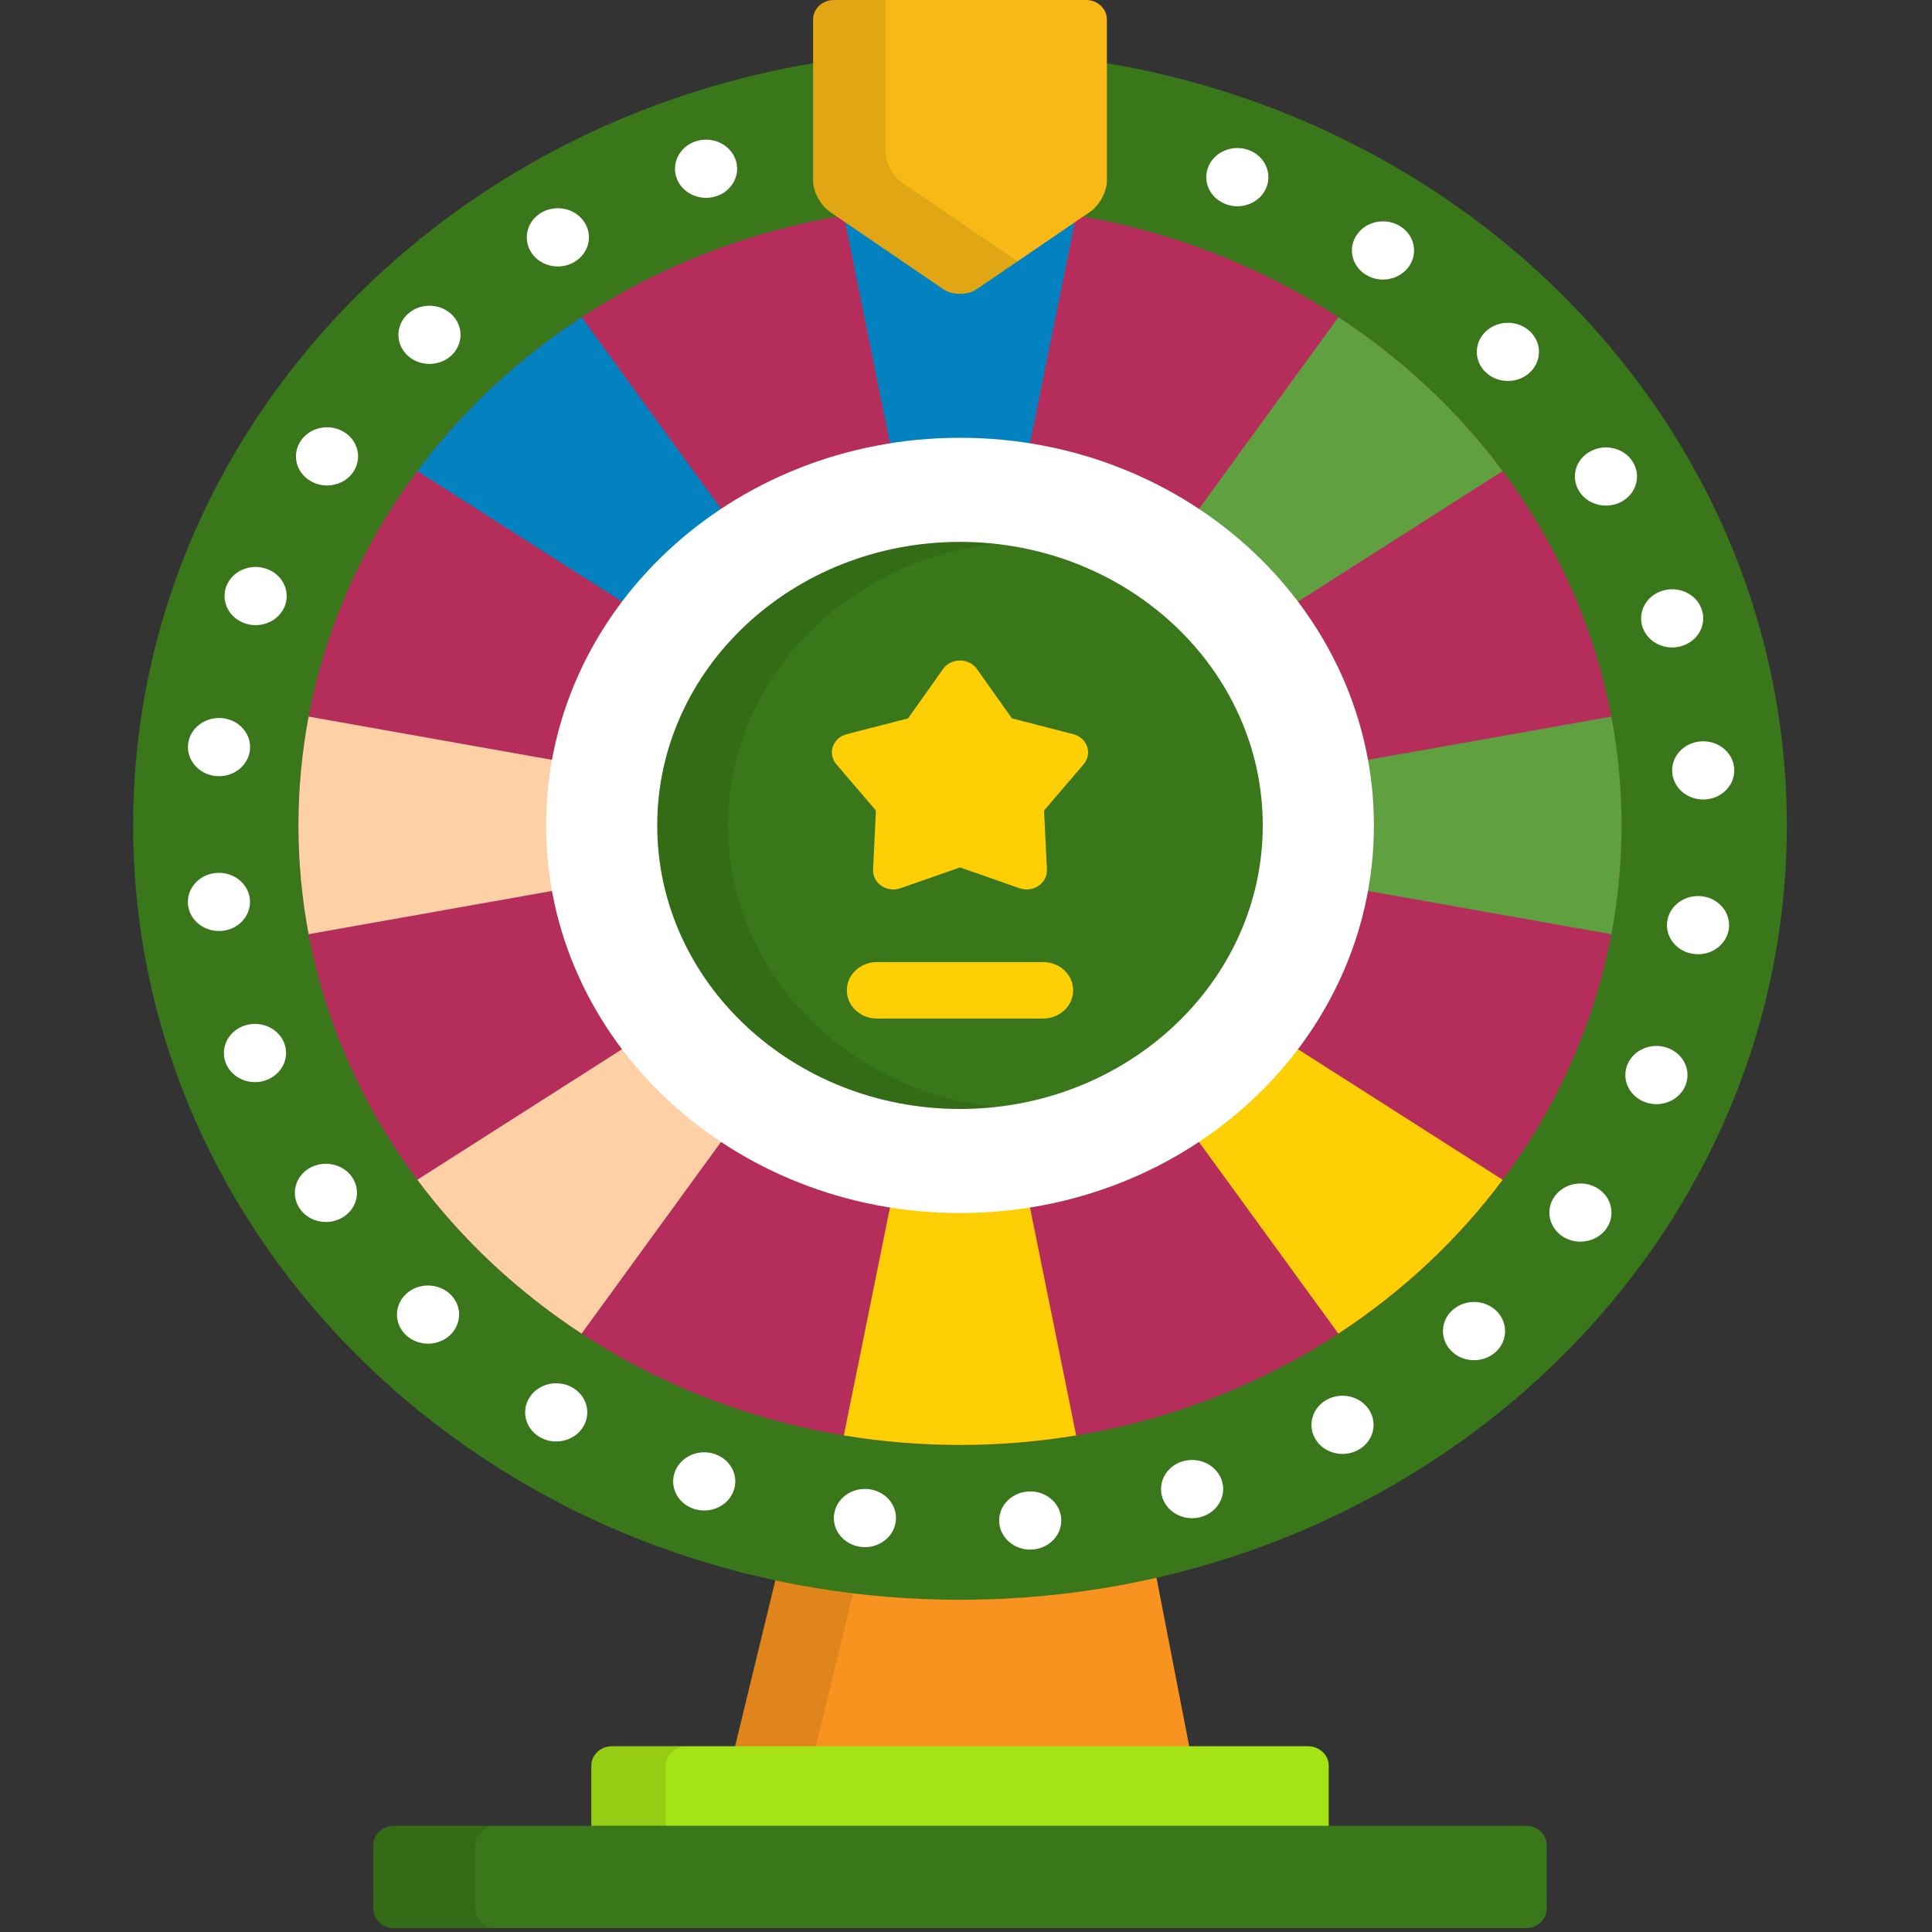 <svg width="60" height="60" viewBox="0 0 60 60" fill="none" xmlns="http://www.w3.org/2000/svg">
<rect x="0" y="0" width="60" height="60" fill="#333333" stroke="none"/>
<path d="M36.957 54.362L35.781 48.305C33.868 48.745 31.87 48.98 29.814 48.98C27.899 48.98 26.035 48.778 24.245 48.395L22.797 54.362H36.957Z" fill="#F7931E"/>
<path opacity="0.1" d="M25.307 54.362L26.657 48.795C25.84 48.698 25.036 48.564 24.245 48.395L22.797 54.362H25.307Z" fill="black"/>
<path d="M41.26 56.84C41.261 56.829 41.264 56.819 41.264 56.808V54.833C41.264 54.502 40.974 54.231 40.62 54.231H19.007C18.653 54.231 18.364 54.502 18.364 54.833V56.808C18.364 56.819 18.366 56.829 18.367 56.84H41.26Z" fill="#A4E315"/>
<path opacity="0.1" d="M20.683 56.84C20.682 56.829 20.68 56.819 20.68 56.808V54.833C20.68 54.502 20.969 54.231 21.323 54.231H19.007C18.653 54.231 18.364 54.502 18.364 54.833V56.808C18.364 56.819 18.366 56.829 18.367 56.84H20.683Z" fill="black"/>
<path d="M29.814 49.682C43.995 49.682 55.492 38.915 55.492 25.634C55.492 12.352 43.995 1.586 29.814 1.586C15.632 1.586 4.135 12.352 4.135 25.634C4.135 38.915 15.632 49.682 29.814 49.682Z" fill="#39771A"/>
<path d="M31.034 47.305C30.984 46.809 31.374 46.368 31.904 46.321C32.435 46.274 32.905 46.639 32.955 47.135C33.005 47.633 32.615 48.074 32.086 48.12C32.054 48.122 32.024 48.125 31.993 48.125C31.501 48.125 31.081 47.773 31.034 47.305ZM26.739 48.04C26.21 47.977 25.836 47.525 25.904 47.029C25.971 46.534 26.454 46.184 26.983 46.248C27.512 46.31 27.885 46.763 27.818 47.257C27.755 47.714 27.341 48.048 26.862 48.048C26.821 48.047 26.78 48.045 26.739 48.04ZM36.105 46.525C35.939 46.051 36.215 45.54 36.722 45.385C37.229 45.231 37.773 45.49 37.939 45.964C38.104 46.438 37.827 46.949 37.322 47.103C37.222 47.134 37.121 47.149 37.022 47.149C36.615 47.149 36.237 46.906 36.105 46.525ZM21.538 46.855C21.038 46.684 20.781 46.164 20.965 45.696C21.147 45.227 21.702 44.986 22.202 45.158C22.703 45.329 22.96 45.849 22.776 46.316C22.633 46.684 22.264 46.91 21.87 46.91C21.76 46.91 21.648 46.892 21.538 46.855ZM40.865 44.714C40.592 44.286 40.74 43.73 41.197 43.474C41.655 43.217 42.248 43.357 42.52 43.786C42.794 44.214 42.647 44.769 42.188 45.025C42.033 45.112 41.863 45.153 41.694 45.153C41.366 45.153 41.046 44.997 40.865 44.714ZM16.75 44.622C16.302 44.351 16.174 43.792 16.463 43.373C16.751 42.953 17.348 42.833 17.797 43.103C18.245 43.374 18.374 43.933 18.084 44.352C17.9 44.621 17.589 44.767 17.272 44.767C17.093 44.767 16.912 44.72 16.75 44.622ZM45.079 41.962C44.711 41.6 44.725 41.028 45.111 40.684C45.498 40.339 46.108 40.353 46.477 40.715C46.843 41.076 46.829 41.648 46.443 41.992C46.257 42.16 46.017 42.242 45.778 42.242C45.523 42.242 45.269 42.147 45.079 41.962ZM12.605 41.459C12.231 41.103 12.236 40.531 12.617 40.181C12.996 39.832 13.607 39.837 13.982 40.192C14.355 40.549 14.35 41.12 13.969 41.47C13.781 41.643 13.536 41.729 13.293 41.729C13.044 41.729 12.794 41.639 12.605 41.459ZM48.546 38.409C48.103 38.132 47.983 37.57 48.279 37.156C48.575 36.741 49.174 36.629 49.617 36.906C50.061 37.184 50.18 37.744 49.885 38.159C49.698 38.42 49.392 38.561 49.08 38.561C48.897 38.561 48.711 38.512 48.546 38.409ZM9.301 37.522C9.021 37.098 9.16 36.54 9.612 36.277C10.065 36.015 10.66 36.145 10.942 36.569C11.222 36.993 11.083 37.551 10.63 37.814C10.471 37.905 10.296 37.95 10.122 37.95C9.799 37.95 9.484 37.798 9.301 37.522ZM51.096 34.23C50.599 34.051 50.35 33.528 50.541 33.063C50.732 32.597 51.289 32.364 51.787 32.542C52.285 32.722 52.533 33.244 52.343 33.71C52.195 34.069 51.83 34.291 51.441 34.291C51.327 34.291 51.21 34.27 51.096 34.23ZM7.006 32.997C6.832 32.525 7.101 32.01 7.604 31.847C8.109 31.686 8.658 31.936 8.832 32.409C9.004 32.88 8.736 33.394 8.232 33.557C8.129 33.591 8.022 33.606 7.918 33.606C7.518 33.606 7.144 33.371 7.006 32.997ZM52.596 29.625C52.069 29.556 51.704 29.097 51.778 28.603C51.854 28.109 52.343 27.767 52.87 27.836C53.398 27.907 53.765 28.365 53.689 28.859C53.619 29.31 53.206 29.635 52.734 29.635C52.689 29.635 52.643 29.631 52.596 29.625ZM5.84 28.109C5.783 27.612 6.165 27.166 6.695 27.112C7.223 27.058 7.701 27.416 7.759 27.912C7.817 28.407 7.434 28.855 6.904 28.909C6.868 28.912 6.834 28.913 6.798 28.913C6.313 28.913 5.895 28.571 5.84 28.109ZM51.933 23.997C51.89 23.499 52.288 23.064 52.819 23.024C53.35 22.985 53.815 23.357 53.857 23.855C53.857 23.855 53.857 23.855 53.856 23.855C53.898 24.352 53.502 24.787 52.971 24.826C52.945 24.828 52.919 24.829 52.894 24.829C52.394 24.829 51.973 24.47 51.933 23.997ZM6.695 24.1C6.166 24.044 5.784 23.596 5.843 23.101C5.902 22.605 6.38 22.248 6.91 22.304C7.438 22.358 7.82 22.806 7.761 23.301C7.706 23.764 7.288 24.105 6.804 24.105C6.768 24.105 6.732 24.104 6.695 24.1ZM51.009 19.471C50.851 18.994 51.136 18.488 51.646 18.341C52.154 18.193 52.696 18.459 52.852 18.936C53.01 19.413 52.725 19.919 52.216 20.066C52.12 20.094 52.025 20.107 51.93 20.107C51.518 20.107 51.138 19.859 51.009 19.471ZM7.621 19.364C7.118 19.2 6.852 18.684 7.027 18.213C7.203 17.742 7.752 17.493 8.255 17.658C8.759 17.822 9.025 18.336 8.85 18.808V18.807C8.711 19.181 8.338 19.414 7.939 19.414C7.833 19.415 7.726 19.399 7.621 19.364ZM49.039 15.251C48.772 14.818 48.93 14.265 49.392 14.016C49.853 13.766 50.443 13.913 50.709 14.346C50.977 14.778 50.818 15.331 50.357 15.581C50.205 15.663 50.039 15.702 49.876 15.702C49.542 15.701 49.217 15.54 49.039 15.251ZM9.646 14.94C9.193 14.676 9.055 14.118 9.337 13.695C9.62 13.271 10.215 13.142 10.667 13.406C11.119 13.671 11.257 14.228 10.975 14.652C10.792 14.926 10.477 15.077 10.155 15.077C9.981 15.077 9.804 15.033 9.646 14.94ZM46.12 11.542C45.758 11.175 45.783 10.604 46.174 10.265C46.565 9.926 47.176 9.948 47.538 10.314C47.538 10.314 47.538 10.314 47.538 10.316C47.9 10.682 47.875 11.253 47.484 11.591C47.299 11.753 47.063 11.831 46.829 11.831C46.569 11.831 46.31 11.734 46.12 11.542ZM12.66 11.042C12.281 10.692 12.277 10.119 12.651 9.764C13.026 9.408 13.636 9.405 14.015 9.755C14.395 10.106 14.398 10.678 14.024 11.034C13.836 11.213 13.587 11.302 13.337 11.302C13.092 11.302 12.848 11.216 12.66 11.042ZM42.402 8.522C41.963 8.238 41.853 7.675 42.156 7.265C42.459 6.853 43.059 6.751 43.498 7.034C43.937 7.318 44.047 7.881 43.744 8.292C43.557 8.545 43.256 8.682 42.949 8.682C42.761 8.682 42.569 8.63 42.402 8.522ZM16.512 7.859C16.225 7.438 16.355 6.879 16.804 6.609C17.252 6.341 17.849 6.462 18.137 6.883C18.425 7.302 18.294 7.861 17.846 8.131C17.684 8.228 17.504 8.275 17.325 8.275C17.008 8.275 16.696 8.128 16.512 7.859ZM38.068 6.34C37.572 6.154 37.333 5.628 37.531 5.165C37.73 4.701 38.292 4.477 38.787 4.663C39.281 4.848 39.52 5.375 39.322 5.839C39.172 6.191 38.809 6.405 38.427 6.405C38.307 6.405 38.185 6.384 38.068 6.34ZM21.02 5.548C20.839 5.078 21.099 4.56 21.599 4.391C22.101 4.222 22.654 4.464 22.835 4.934C23.015 5.402 22.757 5.92 22.255 6.09C22.147 6.128 22.037 6.144 21.928 6.144C21.533 6.144 21.163 5.916 21.02 5.548Z" fill="white"/>
<path d="M29.814 44.874C41.16 44.874 50.358 36.26 50.358 25.634C50.358 15.008 41.16 6.394 29.814 6.394C18.467 6.394 9.269 15.008 9.269 25.634C9.269 36.26 18.467 44.874 29.814 44.874Z" fill="#B52D5A"/>
<path d="M29.813 29.264C31.954 29.264 33.69 27.639 33.69 25.634C33.69 23.629 31.954 22.004 29.813 22.004C27.673 22.004 25.937 23.629 25.937 25.634C25.937 27.639 27.673 29.264 29.813 29.264Z" fill="white"/>
<path d="M29.814 30.141C27.16 30.141 25.001 28.119 25.001 25.634C25.001 23.148 27.16 21.126 29.814 21.126C32.467 21.126 34.626 23.148 34.626 25.634C34.626 28.119 32.467 30.141 29.814 30.141ZM29.814 22.881C28.193 22.881 26.874 24.116 26.874 25.634C26.874 27.152 28.193 28.387 29.814 28.387C31.434 28.387 32.753 27.152 32.753 25.634C32.753 24.116 31.434 22.881 29.814 22.881Z" fill="black"/>
<path d="M26.206 6.69L29.814 24.5L33.421 6.69C32.25 6.495 31.045 6.393 29.814 6.393C28.582 6.393 27.377 6.495 26.206 6.69Z" fill="#0481BF"/>
<path d="M41.565 9.851L30.67 24.832L46.666 14.629C45.279 12.769 43.55 11.15 41.565 9.851Z" fill="#60A041"/>
<path d="M50.042 29.013C50.249 27.916 50.358 26.787 50.358 25.634C50.358 24.481 50.249 23.352 50.042 22.255L31.024 25.634L50.042 29.013Z" fill="#60A041"/>
<path d="M46.666 36.639L30.669 26.436L41.564 41.416C43.55 40.117 45.279 38.498 46.666 36.639Z" fill="#FECF05"/>
<path d="M29.813 44.874C31.044 44.874 32.249 44.772 33.421 44.578L29.813 26.768L26.206 44.578C27.377 44.772 28.582 44.874 29.813 44.874Z" fill="#FECF05"/>
<path d="M18.062 41.416L28.957 26.436L12.961 36.639C14.348 38.498 16.077 40.117 18.062 41.416Z" fill="#FED0A5"/>
<path d="M9.585 22.255C9.378 23.352 9.269 24.481 9.269 25.634C9.269 26.786 9.378 27.916 9.585 29.012L28.603 25.634L9.585 22.255Z" fill="#FED0A5"/>
<path d="M12.961 14.629L28.957 24.832L18.062 9.851C16.077 11.15 14.348 12.769 12.961 14.629Z" fill="#0481BF"/>
<path d="M29.814 37.672C36.913 37.672 42.668 32.282 42.668 25.634C42.668 18.986 36.913 13.596 29.814 13.596C22.714 13.596 16.959 18.986 16.959 25.634C16.959 32.282 22.714 37.672 29.814 37.672Z" fill="white"/>
<path d="M29.813 34.44C35.006 34.44 39.216 30.497 39.216 25.634C39.216 20.771 35.006 16.829 29.813 16.829C24.621 16.829 20.411 20.771 20.411 25.634C20.411 30.497 24.621 34.44 29.813 34.44Z" fill="#39771A"/>
<path opacity="0.1" d="M22.609 25.634C22.609 21.119 26.238 17.4 30.912 16.89C30.552 16.851 30.186 16.829 29.814 16.829C24.621 16.829 20.411 20.77 20.411 25.634C20.411 30.497 24.621 34.439 29.814 34.439C30.185 34.439 30.552 34.417 30.912 34.377C26.238 33.867 22.609 30.148 22.609 25.634Z" fill="black"/>
<path d="M31.882 27.622C31.807 27.622 31.732 27.609 31.66 27.584L29.814 26.938L27.967 27.584C27.895 27.609 27.82 27.622 27.745 27.622C27.614 27.622 27.483 27.583 27.374 27.509C27.203 27.393 27.105 27.204 27.115 27.007L27.203 25.171L25.973 23.734C25.841 23.579 25.801 23.373 25.866 23.185C25.932 22.997 26.094 22.852 26.299 22.8L28.2 22.311L29.287 20.777C29.403 20.612 29.601 20.513 29.814 20.513C30.026 20.513 30.224 20.612 30.34 20.777L31.427 22.311L33.328 22.8C33.533 22.852 33.695 22.997 33.761 23.185C33.827 23.373 33.786 23.579 33.654 23.734L32.424 25.171L32.513 27.007C32.522 27.204 32.425 27.393 32.253 27.509C32.143 27.583 32.013 27.622 31.882 27.622Z" fill="#FECF05"/>
<path d="M32.392 31.632H27.236C26.718 31.632 26.299 31.239 26.299 30.755C26.299 30.27 26.718 29.878 27.236 29.878H32.392C32.909 29.878 33.328 30.27 33.328 30.755C33.328 31.239 32.909 31.632 32.392 31.632Z" fill="#FECF05"/>
<path d="M34.375 5.621C34.375 5.952 34.141 6.383 33.855 6.578L30.333 8.98C30.047 9.175 29.58 9.175 29.294 8.98L25.772 6.578C25.486 6.383 25.252 5.952 25.252 5.62V0.602C25.252 0.271 25.542 0 25.896 0H33.731C34.085 0 34.375 0.271 34.375 0.602V5.621Z" fill="#F8B816"/>
<path opacity="0.1" d="M31.539 8.076L28.017 5.674C27.732 5.479 27.498 5.048 27.498 4.717V0H25.896C25.542 0 25.252 0.271 25.252 0.602V5.62C25.252 5.952 25.486 6.383 25.772 6.578L29.294 8.979C29.58 9.175 30.047 9.175 30.333 8.979L31.605 8.112C31.582 8.101 31.559 8.09 31.539 8.076Z" fill="black"/>
<path d="M48.035 59.278C48.035 59.609 47.746 59.88 47.392 59.88H12.235C11.881 59.88 11.592 59.609 11.592 59.278V57.303C11.592 56.972 11.881 56.701 12.235 56.701H47.392C47.746 56.701 48.035 56.972 48.035 57.303L48.035 59.278Z" fill="#39771A"/>
<path opacity="0.1" d="M14.761 59.278V57.303C14.761 56.972 15.051 56.701 15.405 56.701H12.235C11.881 56.701 11.592 56.972 11.592 57.303V59.278C11.592 59.609 11.881 59.88 12.235 59.88H15.405C15.051 59.88 14.761 59.609 14.761 59.278Z" fill="black"/>
</svg>
